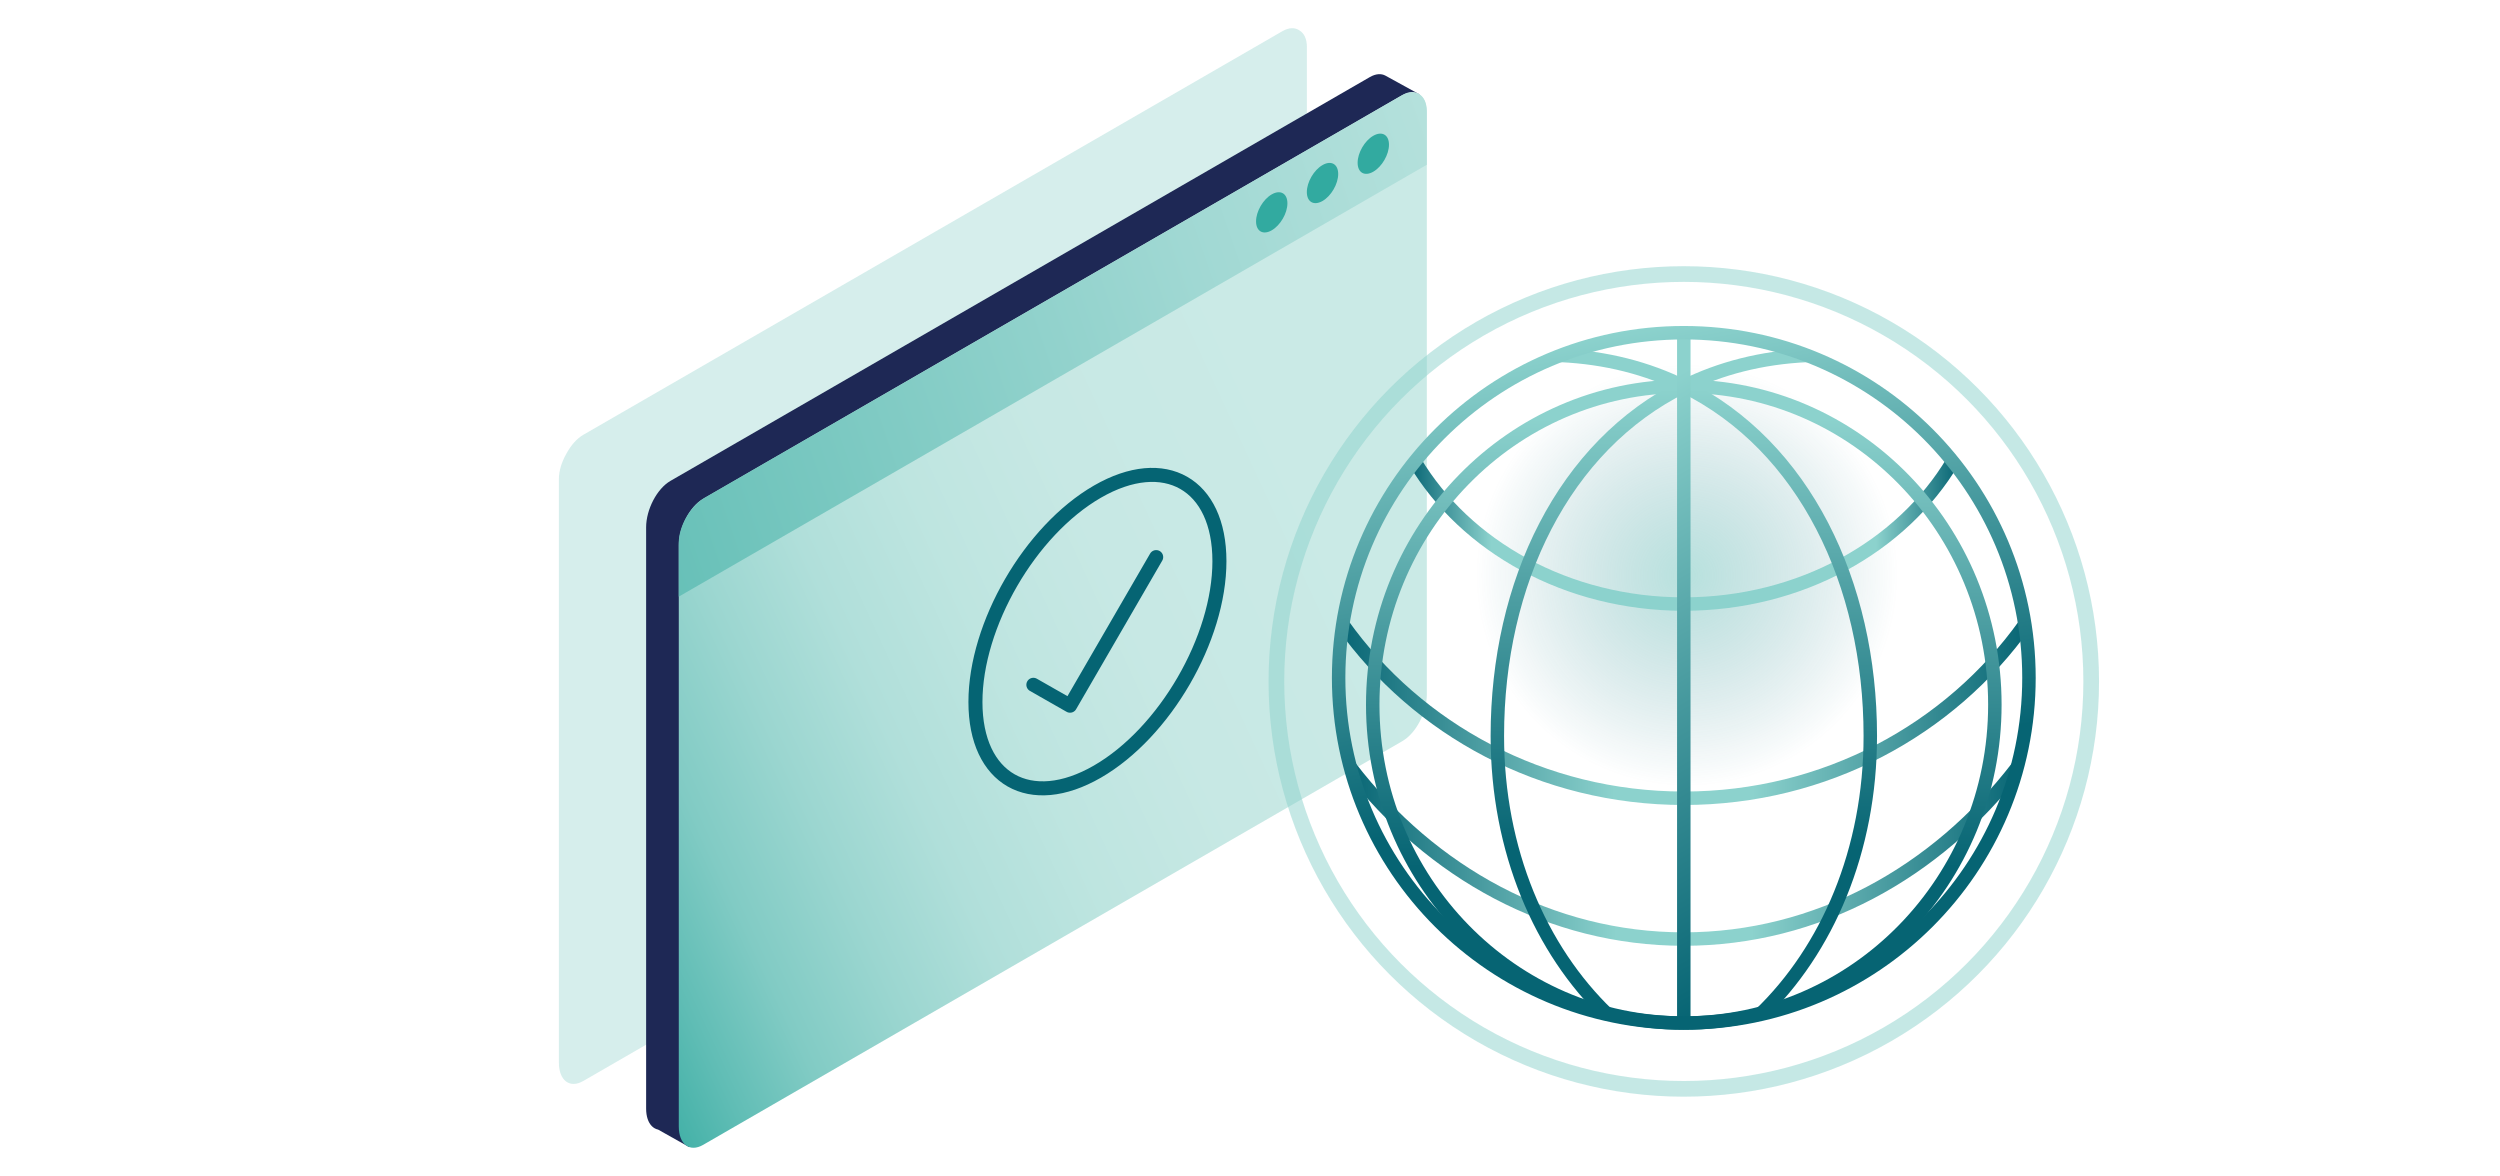 <?xml version="1.0" encoding="UTF-8"?><svg id="a" xmlns="http://www.w3.org/2000/svg" xmlns:xlink="http://www.w3.org/1999/xlink" viewBox="0 0 574 270"><defs><linearGradient id="b" x1="-1793.89" y1="1505.95" x2="-1897.83" y2="1616.55" gradientTransform="translate(2603.01 -3008.01) rotate(-30) skewX(-49.11)" gradientUnits="userSpaceOnUse"><stop offset=".06" stop-color="#caeae6"/><stop offset=".3" stop-color="#c7e8e4"/><stop offset=".45" stop-color="#bee5e0"/><stop offset=".58" stop-color="#b0dfda"/><stop offset=".69" stop-color="#9bd6d0"/><stop offset=".8" stop-color="#81cbc4"/><stop offset=".89" stop-color="#60bdb5"/><stop offset=".98" stop-color="#3aada3"/><stop offset="1" stop-color="#32aaa0"/></linearGradient><linearGradient id="c" x1="634.53" y1="1423.4" x2="263.3" y2="1566.13" gradientTransform="translate(-151.51 -1417.69) rotate(-30) skewX(-30)" gradientUnits="userSpaceOnUse"><stop offset=".06" stop-color="#caeae6"/><stop offset=".18" stop-color="#bee5e0"/><stop offset=".4" stop-color="#a0d8d3"/><stop offset=".68" stop-color="#70c4bc"/><stop offset="1" stop-color="#32aaa0"/></linearGradient><radialGradient id="d" cx="387.31" cy="132.09" fx="387.31" fy="132.09" r="48.52" gradientUnits="userSpaceOnUse"><stop offset="0" stop-color="#32aaa0" stop-opacity=".7"/><stop offset="1" stop-color="#056473" stop-opacity="0"/></radialGradient><linearGradient id="e" x1="449.67" y1="122.71" x2="323.53" y2="122.71" gradientUnits="userSpaceOnUse"><stop offset="0" stop-color="#066473"/><stop offset=".15" stop-color="#8cd2cd"/><stop offset=".85" stop-color="#8cd2cd"/><stop offset="1" stop-color="#076574"/><stop offset="1" stop-color="#066473"/></linearGradient><linearGradient id="f" x1="466.16" y1="163.65" x2="307.04" y2="163.65" gradientUnits="userSpaceOnUse"><stop offset="0" stop-color="#066473"/><stop offset=".4" stop-color="#8cd2cd"/><stop offset=".6" stop-color="#8cd2cd"/><stop offset="1" stop-color="#076574"/><stop offset="1" stop-color="#066473"/></linearGradient><linearGradient id="g" x1="308.82" y1="196.2" x2="464.38" y2="196.2" xlink:href="#f"/><linearGradient id="h" x1="386.6" y1="87.14" x2="386.6" y2="236.44" gradientUnits="userSpaceOnUse"><stop offset=".06" stop-color="#8cd2cd"/><stop offset=".41" stop-color="#45989d"/><stop offset=".75" stop-color="#066473"/></linearGradient><linearGradient id="i" x1="394.57" y1="80.07" x2="394.57" y2="234.07" xlink:href="#h"/><linearGradient id="j" x1="378.63" y1="80.07" x2="378.63" y2="234.07" xlink:href="#h"/><linearGradient id="k" x1="351.9" y1="95.53" x2="421.3" y2="215.75" gradientUnits="userSpaceOnUse"><stop offset=".06" stop-color="#8cd2cd"/><stop offset=".54" stop-color="#45989d"/><stop offset="1" stop-color="#066473"/></linearGradient><linearGradient id="l" x1="372.57" y1="76.06" x2="400.63" y2="235.22" gradientUnits="userSpaceOnUse"><stop offset="0" stop-color="#8cd2cd"/><stop offset=".33" stop-color="#45989d"/><stop offset=".65" stop-color="#066473"/></linearGradient><linearGradient id="m" x1="370.04" y1="62.56" x2="403.16" y2="250.36" gradientUnits="userSpaceOnUse"><stop offset=".06" stop-color="#8cd2cd"/><stop offset="1" stop-color="#8cd2cd"/></linearGradient></defs><g style="isolation:isolate; opacity:.2;"><path d="M300.06,10.83v133.99c0,4.12-2.5,8.89-5.58,10.68l-160.57,92.7c-3.09,1.78-5.59-.11-5.59-4.22V109.99c0-1.83.62-3.85,1.64-5.68.03-.07.08-.15.13-.23.99-1.83,2.34-3.38,3.82-4.24l105.65-60.99,54.48-31.46s.05-.03.07-.04l.37-.21c1.5-.86,2.86-.86,3.86-.16,0,0,.01,0,.02.01,1.06.63,1.71,1.95,1.71,3.83Z" style="fill:#32aaa0; stroke-width:0px;"/></g><path d="M325.91,21.67l-5.81,19.81v113.89c0,4.11-2.5,8.89-5.59,10.67l-146.66,84.68-9.66,12.62-7.08-3.98c-.56-.12-1.06-.4-1.48-.83-.8-.83-1.28-2.2-1.28-4V121.08c0-4.11,2.5-8.89,5.59-10.67L314.51,17.7c1.37-.79,2.62-.86,3.59-.33l7.81,4.3Z" style="fill:#1e2855; stroke-width:0px;"/><path d="M322.01,170.15l-160.57,92.71c-3.09,1.78-5.59-.11-5.59-4.22V125.18c0-4.11,2.5-8.89,5.59-10.67L322.01,21.8c3.09-1.78,5.59.11,5.59,4.22v133.45c0,4.11-2.5,8.89-5.59,10.67Z" style="fill:url(#b); stroke-width:0px;"/><path d="M327.59,25.48v12.35s-171.75,99.16-171.75,99.16v-12.35c0-3.82,2.7-8.47,6.02-10.39L321.57,22.06c3.33-1.92,6.02-.39,6.02,3.43Z" style="fill:url(#c); stroke-width:0px;"/><path d="M295.59,46.68c0,2.28-1.61,5.06-3.6,6.2-1.99,1.15-3.6.23-3.6-2.05,0-2.28,1.61-5.06,3.6-6.2s3.6-.23,3.6,2.05Z" style="fill:#32aaa0; stroke-width:0px;"/><path d="M307.25,39.95c0,2.28-1.61,5.06-3.6,6.2s-3.6.23-3.6-2.05c0-2.28,1.61-5.06,3.6-6.2,1.99-1.15,3.6-.23,3.6,2.05Z" style="fill:#32aaa0; stroke-width:0px;"/><path d="M318.91,33.22c0,2.28-1.61,5.06-3.6,6.2-1.99,1.15-3.6.23-3.6-2.05,0-2.28,1.61-5.06,3.6-6.2s3.6-.23,3.6,2.05Z" style="fill:#32aaa0; stroke-width:0px;"/><path d="M279.98,128.85c0,17.75-12.54,39.38-28.01,48.31-15.47,8.93-28.01,1.78-28.01-15.97,0-17.75,12.54-39.38,28.01-48.31,15.47-8.93,28.01-1.78,28.01,15.97Z" style="fill:none; stroke:#056473; stroke-linecap:round; stroke-linejoin:round; stroke-width:3.22px;"/><polyline points="237.26 157.23 245.68 162.03 265.46 127.91" style="fill:none; stroke:#056473; stroke-linecap:round; stroke-linejoin:round; stroke-width:3.22px;"/><circle cx="386.6" cy="157.28" r="79.25" style="fill:url(#d); opacity:.5; stroke-width:0px;"/><path d="M324.85,105.96c11.61,19.45,34.89,32.73,61.74,32.73s50.14-13.29,61.74-32.73" style="fill:none; stroke:url(#e); stroke-miterlimit:10; stroke-width:3.09px;"/><path d="M464.9,143.37c-17.17,24.11-45.83,39.91-78.3,39.91s-61.14-15.8-78.3-39.91" style="fill:none; stroke:url(#f); stroke-miterlimit:10; stroke-width:3.09px;"/><path d="M463.15,176.2c-18.57,24.14-45.98,39.41-76.55,39.41s-57.98-15.27-76.55-39.41" style="fill:none; stroke:url(#g); stroke-miterlimit:10; stroke-width:3.09px;"/><ellipse cx="386.6" cy="161.79" rx="71.42" ry="73.1" style="fill:none; stroke:url(#h); stroke-miterlimit:10; stroke-width:3.09px;"/><path d="M358.25,81.61c10.54.48,20.01,2.96,28.35,7.08,27.66,13.65,42.82,45.18,42.82,80.28,0,26.35-9.87,49.1-25.36,63.99" style="fill:none; stroke:url(#i); stroke-miterlimit:10; stroke-width:3.09px;"/><path d="M369.15,232.96c-15.49-14.88-25.36-37.63-25.36-63.99,0-35.09,15.16-66.62,42.82-80.28,8.34-4.12,17.81-6.6,28.35-7.08" style="fill:none; stroke:url(#j); stroke-miterlimit:10; stroke-width:3.09px;"/><line x1="386.6" y1="76.39" x2="386.6" y2="234.89" style="fill:none; stroke:url(#k); stroke-miterlimit:10; stroke-width:3.09px;"/><circle cx="386.6" cy="155.64" r="79.25" style="fill:none; stroke:url(#l); stroke-miterlimit:10; stroke-width:3.09px;"/><circle cx="386.6" cy="156.46" r="93.54" style="fill:none; opacity:.5; stroke:url(#m); stroke-miterlimit:10; stroke-width:3.6px;"/></svg>